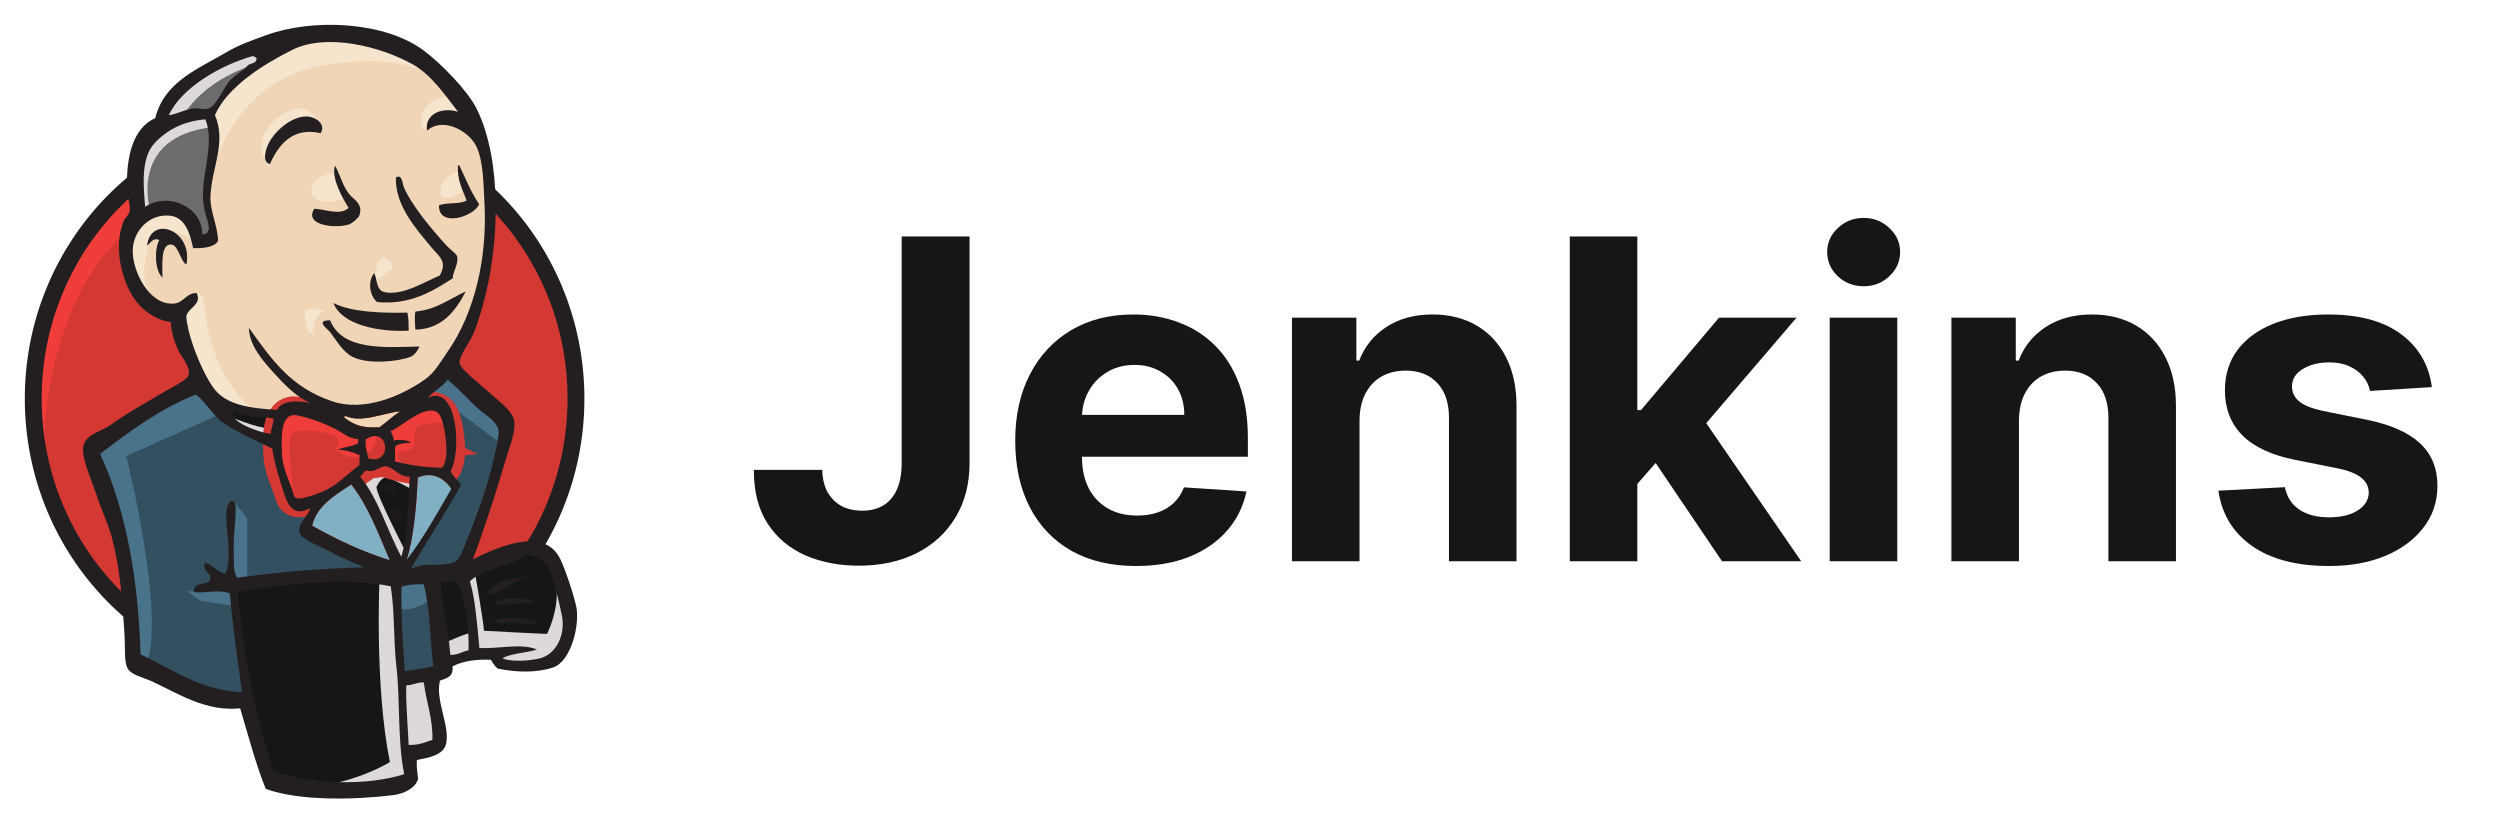 <svg width="167" height="55" viewBox="0 0 167 55" fill="none" xmlns="http://www.w3.org/2000/svg">
<path fill-rule="evenodd" clip-rule="evenodd" d="M38.475 26.563C38.475 36.803 30.359 45.105 20.348 45.105C10.336 45.105 2.221 36.803 2.221 26.563C2.221 16.323 10.336 8.021 20.348 8.021C30.359 8.021 38.475 16.323 38.475 26.563Z" fill="#D33833"/>
<path d="M2.959 31.155C2.959 31.155 1.647 11.82 19.464 11.267L18.221 9.195L8.553 12.441L5.791 15.618L3.374 20.244L1.992 25.631L2.407 29.222" fill="#EF3D3A"/>
<path d="M7.932 13.915C4.752 17.169 2.784 21.662 2.784 26.633C2.784 31.602 4.752 36.096 7.932 39.349C11.114 42.603 15.499 44.611 20.347 44.611C25.196 44.611 29.581 42.603 32.763 39.349C35.943 36.096 37.912 31.602 37.912 26.633C37.912 21.662 35.943 17.169 32.763 13.915C29.581 10.662 25.196 8.654 20.347 8.654C15.499 8.654 11.114 10.662 7.932 13.915ZM7.127 40.136C3.747 36.68 1.657 31.902 1.657 26.633C1.657 21.362 3.747 16.585 7.127 13.128C10.506 9.67 15.184 7.527 20.347 7.528C25.511 7.527 30.189 9.67 33.568 13.128C36.948 16.585 39.038 21.362 39.038 26.633C39.038 31.902 36.948 36.68 33.568 40.136C30.189 43.594 25.511 45.737 20.347 45.737C15.184 45.737 10.506 43.594 7.127 40.136Z" fill="#231F20"/>
<path fill-rule="evenodd" clip-rule="evenodd" d="M27.978 26.666L25.216 27.08L21.487 27.495L19.07 27.564L16.722 27.495L14.926 26.942L13.338 25.216L12.095 21.694L11.819 20.934L10.162 20.382L9.195 18.794L8.504 16.515L9.264 14.512L11.059 13.89L12.509 14.581L13.2 16.1L14.029 15.962L14.305 15.617L14.029 14.029L13.96 12.026L14.374 9.264L14.358 7.686L15.617 5.673L17.827 4.085L21.694 2.427L25.975 3.049L29.704 5.742L31.431 8.504L32.536 10.507L32.812 15.479L31.983 19.76L30.464 23.558L29.014 25.561" fill="#F0D6B7"/>
<path fill-rule="evenodd" clip-rule="evenodd" d="M25.63 38.613L15.755 39.027V40.684L16.584 46.485L16.169 46.968L9.264 44.62L8.78 43.792L8.09 35.989L6.502 31.293L6.156 30.188L11.681 26.39L13.407 25.699L14.926 27.564L16.238 28.738L17.758 29.221L18.448 29.428L19.277 33.019L19.898 33.779L21.487 33.226L20.382 35.367L26.39 38.198L25.63 38.613Z" fill="#335061"/>
<path fill-rule="evenodd" clip-rule="evenodd" d="M9.264 14.512L11.059 13.89L12.509 14.581L13.2 16.1L14.029 15.962L14.236 15.133L13.822 13.545L14.236 9.747L13.891 7.675L15.134 6.225L17.827 4.085L17.067 3.049L13.269 4.913L11.681 6.156L10.783 8.09L9.402 9.954L8.988 12.164L9.264 14.512Z" fill="#6D6B6D"/>
<path fill-rule="evenodd" clip-rule="evenodd" d="M12.095 8.021C12.095 8.021 13.131 5.466 17.274 4.223C21.418 2.98 17.482 3.325 17.482 3.325L12.993 5.051L11.266 6.778L10.507 8.159L12.095 8.021Z" fill="#DCD9D8"/>
<path fill-rule="evenodd" clip-rule="evenodd" d="M10.023 14.029C10.023 14.029 8.573 9.195 14.098 8.504L13.891 7.675L10.093 8.573L8.988 12.164L9.264 14.512L10.023 14.029Z" fill="#DCD9D8"/>
<path fill-rule="evenodd" clip-rule="evenodd" d="M12.233 20.451L13.137 19.575C13.137 19.575 13.546 19.622 13.614 20.106C13.684 20.589 13.891 24.94 16.86 27.288C17.131 27.502 14.65 26.942 14.65 26.942L12.44 23.489" fill="#F7E4CD"/>
<path fill-rule="evenodd" clip-rule="evenodd" d="M24.94 19.139C24.94 19.139 25.101 17.046 25.665 17.207C26.228 17.368 26.228 17.931 26.228 17.931C26.228 17.931 24.859 18.817 24.94 19.139Z" fill="#F7E4CD"/>
<path d="M30.671 11.474C30.671 11.474 29.533 11.714 29.428 12.717C29.323 13.72 30.671 12.924 30.878 12.855" fill="#F7E4CD"/>
<path d="M22.316 11.543C22.316 11.543 20.796 11.75 20.796 12.717C20.796 13.684 22.523 13.615 23.006 13.2" fill="#F7E4CD"/>
<path fill-rule="evenodd" clip-rule="evenodd" d="M12.924 16.031C12.924 16.031 10.299 14.443 10.023 15.962C9.747 17.482 9.125 18.587 10.438 20.175L9.54 19.899L8.711 17.758L8.435 15.686L10.023 14.029L11.819 14.167L12.855 14.996L12.924 16.031Z" fill="#F7E4CD"/>
<path fill-rule="evenodd" clip-rule="evenodd" d="M14.167 11.681C14.167 11.681 15.341 5.604 21.28 4.43C26.169 3.464 28.738 4.637 29.704 5.742C29.704 5.742 25.354 0.563 21.21 2.151C17.067 3.74 14.029 6.64 14.098 8.504C14.215 11.68 14.167 11.681 14.167 11.681Z" fill="#F7E4CD"/>
<path fill-rule="evenodd" clip-rule="evenodd" d="M30.188 6.432C30.188 6.432 28.186 6.363 28.116 8.159C28.116 8.159 28.116 8.435 28.254 8.711C28.254 8.711 29.843 6.916 30.809 7.883" fill="#F7E4CD"/>
<path fill-rule="evenodd" clip-rule="evenodd" d="M21.419 8.898C21.419 8.898 21.074 6.142 18.724 7.745C17.205 8.78 17.343 10.231 17.62 10.507C17.896 10.783 17.821 11.339 18.031 10.958C18.241 10.576 18.172 9.333 18.932 8.988C19.691 8.642 20.936 8.257 21.419 8.898Z" fill="#F7E4CD"/>
<path fill-rule="evenodd" clip-rule="evenodd" d="M14.926 27.564L8.435 30.464C8.435 30.464 11.128 41.168 9.747 44.482L8.78 44.137L8.711 40.063L6.916 32.329L6.156 30.188L12.924 25.63L14.926 27.564Z" fill="#49728B"/>
<path fill-rule="evenodd" clip-rule="evenodd" d="M15.594 33.484L16.515 34.608V38.751H15.41C15.41 38.751 15.272 35.851 15.272 35.505C15.272 35.16 15.41 33.917 15.41 33.917" fill="#49728B"/>
<path fill-rule="evenodd" clip-rule="evenodd" d="M15.617 39.373L12.509 39.511L13.407 40.132L15.617 40.477" fill="#49728B"/>
<path fill-rule="evenodd" clip-rule="evenodd" d="M26.252 38.682L28.807 38.613L29.428 44.966L26.804 45.311L26.252 38.682Z" fill="#335061"/>
<path fill-rule="evenodd" clip-rule="evenodd" d="M26.942 38.682L30.809 38.475C30.809 38.475 32.398 34.469 32.398 34.262C32.398 34.055 33.779 28.462 33.779 28.462L30.671 25.216L30.05 24.663L28.392 26.321V32.743L26.942 38.682Z" fill="#335061"/>
<path fill-rule="evenodd" clip-rule="evenodd" d="M28.669 38.198L26.252 38.682L26.597 40.615C27.495 41.03 29.014 39.925 29.014 39.925" fill="#49728B"/>
<path fill-rule="evenodd" clip-rule="evenodd" d="M28.738 26.114L33.572 29.704L33.71 28.047L30.05 24.663L28.738 26.114Z" fill="#49728B"/>
<path fill-rule="evenodd" clip-rule="evenodd" d="M18.014 52.286L16.584 46.485L15.873 42.204L15.755 39.027L22.226 38.682L26.252 38.682L25.886 45.933L26.507 51.527L26.438 52.563L21.19 52.977L18.014 52.286Z" fill="#161616"/>
<path fill-rule="evenodd" clip-rule="evenodd" d="M25.354 38.613C25.354 38.613 25.009 45.795 26.045 50.905C26.045 50.905 23.973 52.217 20.934 52.562L26.735 52.355L27.426 51.941L26.597 40.615L26.39 38.198" fill="#DCD9D8"/>
<path fill-rule="evenodd" clip-rule="evenodd" d="M29.546 44.414L32.239 43.654L37.349 43.378L38.109 41.03L36.728 36.956L35.139 36.749L32.93 37.439L30.809 38.474L29.684 38.268L28.807 38.613" fill="#161616"/>
<path fill-rule="evenodd" clip-rule="evenodd" d="M29.497 43.032C29.497 43.032 31.293 42.204 31.569 42.273L30.809 38.474L31.707 38.129C31.707 38.129 32.329 41.72 32.329 42.135C32.329 42.135 36.196 42.342 36.541 42.342C36.541 42.342 37.37 40.753 37.163 39.096L37.922 41.306L37.991 42.549L36.886 44.206L35.643 44.482L33.572 44.413L32.881 43.516L30.464 43.861L29.704 44.137" fill="#DCD9D8"/>
<path d="M26.784 38.13L25.264 34.263L23.676 31.984C23.676 31.984 24.021 31.017 24.505 31.017C24.988 31.017 26.093 31.017 26.093 31.017L27.612 31.57L27.474 34.125L26.784 38.13Z" fill="#161616"/>
<path fill-rule="evenodd" clip-rule="evenodd" d="M27.081 36.817C27.081 36.817 25.147 33.088 25.147 32.536C25.147 32.536 25.492 31.707 25.975 31.914C26.459 32.122 27.495 32.674 27.495 32.674V31.362L25.147 30.878L23.559 31.085L26.252 37.439L26.804 37.508" fill="#DCD9D8"/>
<path d="M18.635 27.703L16.722 27.495L14.926 26.942V27.564L15.804 28.531L18.566 29.774" fill="#161616"/>
<path fill-rule="evenodd" clip-rule="evenodd" d="M15.548 27.91C15.548 27.91 17.689 28.807 18.38 28.6L18.448 29.428L16.515 29.015L15.341 28.186L15.548 27.91Z" fill="#DCD9D8"/>
<path fill-rule="evenodd" clip-rule="evenodd" d="M29.539 31.252C28.367 31.218 27.308 31.079 26.381 30.817C26.444 30.437 26.326 30.064 26.421 29.791C26.679 29.605 27.112 29.608 27.503 29.564C27.165 29.398 26.691 29.332 26.301 29.428C26.292 29.165 26.174 29.001 26.102 28.795C26.761 28.559 28.316 27.018 29.191 27.529C29.608 27.771 29.785 29.158 29.817 29.832C29.844 30.392 29.766 30.956 29.539 31.252Z" fill="#D33833"/>
<path d="M29.539 31.252C28.367 31.218 27.308 31.079 26.381 30.817C26.444 30.437 26.326 30.064 26.421 29.791C26.679 29.605 27.112 29.608 27.503 29.564C27.165 29.398 26.691 29.332 26.301 29.428C26.292 29.165 26.174 29.001 26.102 28.795C26.761 28.559 28.316 27.018 29.191 27.529C29.608 27.771 29.785 29.158 29.817 29.832C29.844 30.392 29.766 30.956 29.539 31.252Z" stroke="#D33833" stroke-width="2.5"/>
<path fill-rule="evenodd" clip-rule="evenodd" d="M23.935 29.337C23.932 29.425 23.928 29.515 23.925 29.604C23.559 29.845 22.968 29.842 22.567 30.044C23.159 30.07 23.625 30.212 24.028 30.413C24.019 30.636 24.01 30.86 24.002 31.083C23.331 31.542 22.718 32.226 21.929 32.656C21.556 32.86 20.245 33.384 19.848 33.291C19.623 33.239 19.603 32.96 19.514 32.697C19.322 32.134 18.881 31.238 18.843 30.391C18.794 29.321 18.686 27.527 19.839 27.747C20.77 27.925 21.852 28.354 22.572 28.747C23.013 28.988 23.267 29.285 23.935 29.337Z" fill="#D33833"/>
<path d="M23.935 29.337C23.932 29.425 23.928 29.515 23.925 29.604C23.559 29.845 22.968 29.842 22.567 30.044C23.159 30.07 23.625 30.212 24.028 30.413C24.019 30.636 24.01 30.86 24.002 31.083C23.331 31.542 22.718 32.226 21.929 32.656C21.556 32.86 20.245 33.384 19.848 33.291C19.623 33.239 19.603 32.96 19.514 32.697C19.322 32.134 18.881 31.238 18.843 30.391C18.794 29.321 18.686 27.527 19.839 27.747C20.77 27.925 21.852 28.354 22.572 28.747C23.013 28.988 23.267 29.285 23.935 29.337Z" stroke="#D33833" stroke-width="2.5"/>
<path fill-rule="evenodd" clip-rule="evenodd" d="M24.601 30.614C24.499 30.031 24.381 29.864 24.426 29.356C25.981 28.319 26.273 31.136 24.601 30.614Z" fill="#D33833"/>
<path d="M24.601 30.614C24.499 30.031 24.381 29.864 24.426 29.356C25.981 28.319 26.273 31.136 24.601 30.614Z" stroke="#D33833" stroke-width="2.5"/>
<path fill-rule="evenodd" clip-rule="evenodd" d="M26.853 31.086C26.853 31.086 26.369 30.396 26.714 30.188C27.06 29.981 27.405 30.189 27.612 29.843C27.82 29.498 27.612 29.291 27.681 28.876C27.75 28.462 28.096 28.393 28.441 28.324C28.786 28.255 29.753 28.117 29.891 28.462L29.477 27.219L28.648 26.943L26.024 28.462L25.886 29.222V30.741" fill="#EF3D3A"/>
<path fill-rule="evenodd" clip-rule="evenodd" d="M19.602 33.365C19.519 32.288 19.431 31.211 19.333 30.135C19.187 28.527 19.719 28.808 21.113 28.808C21.326 28.808 22.424 29.061 22.502 29.222C22.879 29.991 21.872 29.82 22.936 30.4C23.834 30.89 25.42 30.103 25.057 29.015C24.854 28.773 23.999 28.939 23.693 28.78C23.153 28.501 22.614 28.221 22.074 27.941C21.388 27.585 19.802 27.066 19.07 27.564C17.215 28.825 19.187 31.976 19.848 33.291" fill="#EF3D3A"/>
<path fill-rule="evenodd" clip-rule="evenodd" d="M21.419 8.898C19.537 8.46 18.601 9.686 18.031 10.958C17.521 10.834 17.724 10.141 17.853 9.788C18.19 8.862 19.547 7.629 20.657 7.796C21.134 7.868 21.78 8.304 21.419 8.898Z" fill="#231F20"/>
<path fill-rule="evenodd" clip-rule="evenodd" d="M30.589 11.042C30.619 11.043 30.649 11.044 30.679 11.045C31.104 11.929 31.472 12.865 32.009 13.645C31.649 14.482 29.287 15.223 29.323 13.72C29.834 13.496 30.716 13.674 31.169 13.389C30.907 12.67 30.529 12.058 30.589 11.042Z" fill="#231F20"/>
<path fill-rule="evenodd" clip-rule="evenodd" d="M22.383 11.065C22.786 11.805 22.918 12.582 23.491 13.141C23.749 13.393 24.252 13.699 24.003 14.399C23.945 14.565 23.519 14.933 23.274 15.005C22.377 15.27 20.287 15.06 20.995 13.942C21.737 13.976 22.733 14.423 23.288 13.885C22.862 13.204 22.103 11.858 22.383 11.065Z" fill="#231F20"/>
<path fill-rule="evenodd" clip-rule="evenodd" d="M30.253 18.584C28.902 19.451 27.397 20.394 25.184 20.176C24.712 19.765 24.531 18.85 24.991 18.246C25.23 18.657 25.079 19.413 25.746 19.527C27.001 19.741 28.462 18.759 29.365 18.415C29.925 17.471 29.317 17.124 28.813 16.516C27.78 15.271 26.395 13.728 26.445 11.865C26.862 11.562 26.898 12.327 26.958 12.466C27.497 13.728 28.855 15.342 29.845 16.422C30.088 16.688 30.489 16.943 30.533 17.119C30.662 17.631 30.199 18.244 30.253 18.584Z" fill="#231F20"/>
<path fill-rule="evenodd" clip-rule="evenodd" d="M12.451 17.671C12.028 17.429 11.927 16.365 11.43 16.335C10.72 16.292 10.85 17.715 10.852 18.547C10.364 18.104 10.278 16.738 10.637 16.036C10.228 15.835 10.045 16.257 9.818 16.406C10.11 14.287 12.918 15.423 12.451 17.671Z" fill="#231F20"/>
<path fill-rule="evenodd" clip-rule="evenodd" d="M31.113 19.466C30.484 20.663 29.595 21.98 27.75 22.019C27.713 21.632 27.684 21.044 27.753 20.812C29.163 20.676 30.033 19.959 31.113 19.466Z" fill="#231F20"/>
<path fill-rule="evenodd" clip-rule="evenodd" d="M22.276 20.242C23.453 20.86 25.614 20.927 27.213 20.88C27.299 21.23 27.297 21.663 27.3 22.09C25.245 22.193 22.815 21.684 22.276 20.242Z" fill="#231F20"/>
<path fill-rule="evenodd" clip-rule="evenodd" d="M22.052 21.395C22.866 23.438 25.662 23.203 28.02 23.146C27.916 23.412 27.691 23.725 27.411 23.838C26.656 24.145 24.572 24.379 23.523 23.822C22.858 23.468 22.43 22.669 22.066 22.201C21.89 21.974 21.013 21.397 22.052 21.395Z" fill="#231F20"/>
<path fill-rule="evenodd" clip-rule="evenodd" d="M30.155 32.662C29.2 34.297 28.287 35.976 27.154 37.418C27.629 36.022 27.832 33.685 27.904 31.904C28.897 31.439 29.748 32.009 30.155 32.662Z" fill="#81B0C4"/>
<path fill-rule="evenodd" clip-rule="evenodd" d="M35.291 38.538C34.223 38.752 33.472 39.791 32.429 39.724C33.002 38.916 34.006 38.576 35.291 38.538Z" fill="#231F20"/>
<path fill-rule="evenodd" clip-rule="evenodd" d="M35.763 40.211C34.892 40.303 33.869 40.444 32.985 40.371C33.404 39.732 35.015 39.953 35.763 40.211Z" fill="#231F20"/>
<path fill-rule="evenodd" clip-rule="evenodd" d="M36.065 41.653C35.086 41.674 33.869 41.655 32.938 41.577C33.489 40.985 35.43 41.357 36.065 41.653Z" fill="#231F20"/>
<path fill-rule="evenodd" clip-rule="evenodd" d="M28.312 45.599C28.453 46.829 28.94 48.075 28.879 49.421C28.338 49.604 28.027 49.764 27.302 49.763C27.25 48.618 27.097 46.869 27.143 45.778C27.5 45.801 28.026 45.523 28.312 45.599Z" fill="#DCD9D8"/>
<path fill-rule="evenodd" clip-rule="evenodd" d="M26.734 27.478C26.242 27.799 25.824 28.2 25.352 28.542C24.305 28.594 23.733 28.47 22.964 27.868C22.977 27.82 23.054 27.842 23.057 27.782C24.178 28.282 25.602 27.579 26.734 27.478Z" fill="#F0D6B7"/>
<path fill-rule="evenodd" clip-rule="evenodd" d="M20.85 35.118C21.158 33.783 22.365 33.092 23.461 32.358C24.591 33.793 25.279 35.639 26.037 37.42C24.247 36.88 22.419 36.005 20.85 35.118Z" fill="#81B0C4"/>
<path fill-rule="evenodd" clip-rule="evenodd" d="M27.143 45.778C27.098 46.869 27.251 48.618 27.302 49.763C28.027 49.764 28.338 49.604 28.879 49.421C28.941 48.075 28.453 46.829 28.312 45.599C28.026 45.523 27.5 45.801 27.143 45.778ZM15.85 39.573C16.328 43.97 17.021 47.666 18.291 51.559C21.111 52.416 24.51 52.49 27.003 51.718C26.545 49.52 26.745 46.845 26.478 44.5C26.276 42.737 26.379 40.964 26.102 39.166C23.082 38.537 18.814 39.019 15.85 39.573ZM26.817 39.193C26.791 41.082 26.901 42.944 27.045 44.835C27.77 44.726 28.262 44.653 28.936 44.506C28.717 42.685 28.744 40.637 28.299 39.027C27.784 39.032 27.33 39.021 26.817 39.193ZM30.495 38.889C30.151 38.81 29.75 38.886 29.421 38.892C29.576 40.431 29.951 42.13 30.083 43.746C30.6 43.762 30.876 43.518 31.302 43.436C31.325 42.017 31.178 40.063 30.495 38.889ZM36.064 43.977C37.143 43.716 37.821 42.395 37.519 41.039C37.317 40.127 36.956 38.411 36.571 37.828C36.285 37.396 35.513 36.831 34.895 37.227C33.891 37.87 32.123 38.056 31.391 38.834C31.758 40.057 31.872 41.736 32.023 43.284C33.277 43.362 34.821 42.939 35.864 43.388C35.135 43.624 34.191 43.626 33.561 43.97C34.075 44.218 35.279 44.168 36.064 43.977ZM26.037 37.42C25.279 35.639 24.592 33.793 23.461 32.358C22.365 33.092 21.158 33.783 20.85 35.118C22.419 36.005 24.247 36.88 26.037 37.42ZM27.904 31.904C27.832 33.685 27.629 36.022 27.154 37.418C28.287 35.976 29.2 34.297 30.155 32.662C29.748 32.009 28.897 31.439 27.904 31.904ZM25.787 31.152C25.358 31.106 24.994 31.645 24.436 31.412C24.308 31.553 24.192 31.706 24.062 31.844C25.294 33.329 25.854 35.436 26.806 37.181C27.317 35.505 27.258 33.668 27.37 31.839C26.668 31.883 26.279 31.204 25.787 31.152ZM24.427 29.356C24.381 29.864 24.499 30.031 24.601 30.614C26.273 31.136 25.981 28.319 24.427 29.356ZM22.573 28.747C21.852 28.354 20.77 27.925 19.839 27.747C18.686 27.527 18.794 29.321 18.843 30.391C18.881 31.238 19.322 32.134 19.514 32.697C19.603 32.96 19.624 33.239 19.848 33.291C20.245 33.383 21.556 32.86 21.929 32.656C22.719 32.225 23.331 31.542 24.002 31.083C24.011 30.859 24.019 30.636 24.028 30.413C23.625 30.212 23.159 30.07 22.567 30.044C22.968 29.842 23.559 29.845 23.925 29.604C23.928 29.515 23.932 29.425 23.935 29.337C23.267 29.285 23.013 28.988 22.573 28.747ZM15.692 27.497C15.094 28.104 17.369 28.932 18.093 28.976C18.089 28.592 18.312 28.23 18.267 27.954C17.407 27.803 16.276 27.903 15.692 27.497ZM23.057 27.782C23.054 27.842 22.977 27.82 22.964 27.868C23.733 28.47 24.305 28.594 25.352 28.542C25.824 28.199 26.242 27.799 26.734 27.478C25.602 27.579 24.178 28.282 23.057 27.782ZM29.817 29.832C29.785 29.158 29.608 27.771 29.191 27.528C28.316 27.018 26.761 28.559 26.102 28.795C26.174 29.001 26.292 29.164 26.301 29.428C26.691 29.332 27.165 29.398 27.503 29.564C27.112 29.608 26.679 29.605 26.421 29.791C26.326 30.064 26.444 30.437 26.381 30.817C27.308 31.079 28.367 31.218 29.538 31.252C29.766 30.956 29.844 30.392 29.817 29.832ZM14.685 28.084C14.497 27.951 13.227 26.298 13.053 26.367C10.755 27.273 8.606 28.84 6.686 30.323C8.517 34.251 9.256 39.065 9.386 43.704C11.484 44.685 13.326 46.099 16.172 46.247C15.843 43.916 15.542 41.837 15.355 39.644C14.64 39.342 13.614 39.657 12.945 39.55C12.939 38.744 13.967 39.197 14.053 38.655C14.117 38.244 13.487 38.213 13.692 37.567C14.215 37.758 14.49 38.178 15.048 38.335C15.558 37.22 15.041 35.246 15.114 34.314C15.128 34.139 15.202 33.344 15.594 33.484C15.941 33.607 15.574 35.597 15.612 36.48C15.647 37.293 15.514 38.079 15.843 38.59C18.593 38.215 21.388 37.973 24.364 37.892C23.709 37.611 22.931 37.345 22.079 36.864C21.617 36.604 20.16 36.061 20.026 35.622C19.813 34.923 20.585 34.55 20.716 33.95C19.328 34.708 19.057 33.225 18.729 32.174C18.431 31.223 18.262 30.512 18.189 29.963C16.993 29.393 15.714 28.816 14.685 28.084ZM28.603 26.567C30.517 25.638 30.863 30.037 30.112 31.454C30.228 31.876 30.627 32.038 30.79 32.418C29.721 34.332 28.534 36.119 27.444 38.011C28.255 37.506 29.414 37.921 30.368 37.543C30.717 37.405 30.97 36.606 31.234 35.967C31.96 34.209 32.723 31.993 33.062 30.316C33.139 29.934 33.348 29.101 33.301 28.761C33.217 28.151 32.391 27.7 31.971 27.323C31.196 26.628 30.709 26.015 29.901 25.365C29.573 25.848 28.87 26.173 28.603 26.567ZM10.306 9.585C9.393 10.589 9.584 12.47 9.695 13.809C11.344 12.771 13.533 13.891 13.512 15.655C14.3 15.634 13.807 14.672 13.664 14.052C13.199 12.027 14.448 9.826 13.721 7.974C12.308 8.081 11.148 8.658 10.306 9.585ZM16.834 3.758C14.769 4.344 12.122 5.845 11.273 7.7C11.93 7.605 12.386 7.274 13.035 7.232C13.28 7.217 13.601 7.335 13.882 7.265C14.444 7.126 14.917 5.868 15.341 5.399C15.753 4.942 16.249 4.747 16.589 4.33C16.807 4.225 17.13 4.232 17.142 3.905C17.047 3.803 16.948 3.726 16.834 3.758ZM27.587 4.309C25.443 3.099 21.814 2.19 19.534 3.327C17.693 4.244 15.206 5.762 14.358 7.686C15.15 9.542 14.123 11.243 14.058 13.128C14.023 14.131 14.53 15.007 14.569 16.099C14.297 16.546 13.469 16.601 12.896 16.57C12.703 15.604 12.365 14.519 11.37 14.41C9.963 14.256 8.934 15.421 8.87 16.638C8.795 18.069 9.97 20.441 11.635 20.277C12.278 20.213 12.437 19.568 13.137 19.575C13.517 20.333 12.551 20.571 12.452 21.113C12.426 21.253 12.532 21.8 12.594 22.057C12.896 23.307 13.571 24.924 14.234 25.876C15.077 27.083 16.732 27.265 18.512 27.383C18.831 26.698 20.002 26.754 20.765 26.934C19.851 26.571 19 25.693 18.295 24.915C17.485 24.023 16.665 23.066 16.624 21.9C18.154 24.023 19.418 25.877 22.2 26.811C24.305 27.517 26.764 26.487 28.382 25.351C29.053 24.879 29.454 24.13 29.931 23.444C31.716 20.876 32.549 17.211 32.366 13.658C32.29 12.193 32.294 10.733 31.802 9.748C31.288 8.717 29.551 7.795 28.533 8.727C28.345 7.725 29.379 7.105 30.594 7.466C29.728 6.347 28.819 5.004 27.587 4.309ZM31.582 37.366C33.257 36.534 36.387 35.125 37.438 37.37C37.825 38.197 38.28 39.596 38.481 40.45C38.764 41.655 38.173 44.188 36.935 44.592C35.841 44.949 34.564 44.928 33.246 44.663C33.091 44.534 32.918 44.309 32.797 44.074C31.857 44.038 30.976 44.125 30.232 44.512C30.303 45.208 29.832 45.319 29.391 45.462C29.064 46.76 30.045 48.453 29.81 49.636C29.642 50.479 28.606 50.609 27.844 50.767C27.819 51.235 27.877 51.626 27.929 52.022C27.755 52.664 26.974 53.029 26.233 53.119C23.797 53.412 20.098 53.543 17.755 52.701C17.101 51.097 16.586 49.146 16.041 47.315C13.756 47.559 11.908 46.329 10.165 45.523C9.562 45.243 8.727 45.089 8.502 44.609C8.284 44.144 8.373 43.253 8.319 42.411C8.181 40.261 8.063 38.188 7.495 35.987C7.24 34.999 6.796 34.127 6.486 33.176C6.199 32.294 5.699 31.203 5.568 30.324C5.375 29.02 6.602 28.948 7.387 28.383C8.601 27.509 9.553 27.026 10.867 26.237C11.257 26.004 12.431 25.413 12.564 25.141C12.829 24.601 12.108 23.84 11.916 23.417C11.611 22.748 11.452 22.18 11.408 21.52C10.306 21.345 9.47 20.689 8.965 19.95C8.13 18.725 7.551 16.46 8.273 14.737C8.33 14.601 8.613 14.334 8.654 14.126C8.737 13.716 8.5 13.17 8.485 12.733C8.409 10.494 8.864 8.564 10.371 7.889C10.983 5.451 13.174 4.64 15.238 3.428C16.009 2.976 16.86 2.686 17.738 2.363C20.889 1.203 25.723 1.422 28.338 3.399C29.446 4.238 31.219 6.009 31.853 7.291C33.527 10.675 33.408 16.331 32.237 20.449C32.08 21.001 31.851 21.814 31.532 22.478C31.31 22.942 30.619 23.869 30.703 24.279C30.789 24.702 32.278 25.832 32.598 26.14C33.172 26.695 34.265 27.431 34.353 28.131C34.448 28.875 34.025 29.894 33.811 30.613C33.094 33.011 32.394 35.228 31.582 37.366Z" fill="#231F20"/>
<path fill-rule="evenodd" clip-rule="evenodd" d="M20.404 20.764C20.495 20.643 20.995 20.46 21.694 20.796C21.694 20.796 20.865 20.934 20.934 22.316L20.589 22.247C20.589 22.247 20.232 20.994 20.404 20.764Z" fill="#F7E4CD"/>
<path fill-rule="evenodd" clip-rule="evenodd" d="M26.459 32.639C26.459 32.849 26.289 33.019 26.079 33.019C25.869 33.019 25.699 32.849 25.699 32.639C25.699 32.43 25.869 32.26 26.079 32.26C26.289 32.26 26.459 32.43 26.459 32.639Z" fill="#1D1919"/>
<path fill-rule="evenodd" clip-rule="evenodd" d="M26.839 34.401C26.839 34.61 26.669 34.78 26.459 34.78C26.249 34.78 26.079 34.61 26.079 34.401C26.079 34.191 26.249 34.02 26.459 34.02C26.669 34.02 26.839 34.191 26.839 34.401Z" fill="#1D1919"/>
<path d="M162.449 25.859L158.318 26.114C158.247 25.76 158.095 25.443 157.862 25.16C157.629 24.87 157.322 24.641 156.941 24.471C156.566 24.295 156.118 24.207 155.595 24.207C154.896 24.207 154.306 24.355 153.826 24.652C153.346 24.941 153.106 25.33 153.106 25.817C153.106 26.205 153.261 26.534 153.572 26.802C153.882 27.07 154.416 27.286 155.171 27.448L158.116 28.042C159.699 28.366 160.878 28.889 161.655 29.61C162.432 30.33 162.82 31.276 162.82 32.449C162.82 33.515 162.506 34.451 161.877 35.256C161.256 36.061 160.401 36.69 159.314 37.142C158.233 37.587 156.986 37.809 155.574 37.809C153.42 37.809 151.704 37.361 150.425 36.464C149.154 35.56 148.409 34.331 148.19 32.777L152.629 32.544C152.763 33.201 153.088 33.702 153.604 34.048C154.119 34.387 154.779 34.557 155.585 34.557C156.376 34.557 157.011 34.405 157.491 34.101C157.979 33.791 158.226 33.392 158.233 32.904C158.226 32.495 158.053 32.159 157.714 31.898C157.375 31.629 156.852 31.425 156.146 31.283L153.328 30.722C151.739 30.404 150.556 29.853 149.779 29.069C149.009 28.285 148.624 27.286 148.624 26.071C148.624 25.026 148.907 24.125 149.472 23.37C150.044 22.614 150.846 22.031 151.877 21.622C152.915 21.212 154.13 21.007 155.521 21.007C157.576 21.007 159.194 21.442 160.373 22.31C161.559 23.179 162.252 24.362 162.449 25.859Z" fill="#161616"/>
<path d="M134.866 28.084V37.491H130.353V21.219H134.654V24.09H134.844C135.205 23.144 135.808 22.395 136.656 21.844C137.504 21.286 138.531 21.007 139.739 21.007C140.869 21.007 141.854 21.255 142.694 21.749C143.535 22.243 144.188 22.95 144.654 23.868C145.12 24.779 145.354 25.866 145.354 27.131V37.491H140.841V27.936C140.848 26.94 140.593 26.163 140.078 25.605C139.562 25.04 138.852 24.758 137.948 24.758C137.341 24.758 136.804 24.888 136.338 25.149C135.879 25.411 135.519 25.792 135.258 26.294C135.003 26.788 134.873 27.385 134.866 28.084Z" fill="#161616"/>
<path d="M122.225 37.491V21.219H126.738V37.491H122.225ZM124.492 19.122C123.821 19.122 123.245 18.899 122.765 18.454C122.292 18.002 122.055 17.462 122.055 16.833C122.055 16.212 122.292 15.679 122.765 15.234C123.245 14.782 123.821 14.556 124.492 14.556C125.163 14.556 125.735 14.782 126.208 15.234C126.688 15.679 126.928 16.212 126.928 16.833C126.928 17.462 126.688 18.002 126.208 18.454C125.735 18.899 125.163 19.122 124.492 19.122Z" fill="#161616"/>
<path d="M108.95 32.809L108.961 27.395H109.618L114.83 21.219H120.01L113.008 29.398H111.938L108.95 32.809ZM104.861 37.491V15.795H109.374V37.491H104.861ZM115.031 37.491L110.243 30.404L113.252 27.215L120.318 37.491H115.031Z" fill="#161616"/>
<path d="M90.816 28.084V37.491H86.303V21.219H90.605V24.09H90.795C91.155 23.144 91.759 22.395 92.607 21.844C93.454 21.286 94.482 21.007 95.69 21.007C96.82 21.007 97.805 21.255 98.645 21.749C99.486 22.243 100.139 22.95 100.605 23.868C101.071 24.779 101.304 25.866 101.304 27.131V37.491H96.791V27.936C96.798 26.94 96.544 26.163 96.029 25.605C95.513 25.04 94.803 24.758 93.899 24.758C93.292 24.758 92.755 24.888 92.289 25.149C91.83 25.411 91.47 25.792 91.208 26.294C90.954 26.788 90.823 27.385 90.816 28.084Z" fill="#161616"/>
<path d="M75.89 37.809C74.216 37.809 72.775 37.47 71.567 36.792C70.367 36.107 69.442 35.139 68.792 33.889C68.142 32.632 67.817 31.146 67.817 29.429C67.817 27.756 68.142 26.287 68.792 25.022C69.442 23.758 70.356 22.773 71.536 22.067C72.722 21.36 74.113 21.007 75.71 21.007C76.783 21.007 77.782 21.18 78.708 21.526C79.64 21.865 80.452 22.378 81.144 23.062C81.843 23.748 82.387 24.609 82.776 25.647C83.164 26.679 83.358 27.886 83.358 29.27V30.51H69.618V27.713H79.11C79.11 27.064 78.969 26.488 78.686 25.986C78.404 25.485 78.012 25.093 77.51 24.811C77.016 24.521 76.441 24.376 75.784 24.376C75.099 24.376 74.491 24.535 73.962 24.853C73.439 25.164 73.029 25.584 72.733 26.114C72.436 26.636 72.284 27.219 72.277 27.861V30.521C72.277 31.326 72.425 32.021 72.722 32.608C73.026 33.194 73.453 33.646 74.004 33.964C74.555 34.281 75.208 34.44 75.964 34.44C76.465 34.44 76.924 34.37 77.341 34.228C77.758 34.087 78.114 33.875 78.411 33.593C78.708 33.31 78.934 32.964 79.089 32.555L83.263 32.83C83.051 33.833 82.617 34.709 81.96 35.457C81.31 36.199 80.47 36.778 79.439 37.195C78.415 37.604 77.231 37.809 75.89 37.809Z" fill="#161616"/>
<path d="M60.232 15.795H64.766V30.923C64.766 32.322 64.452 33.536 63.823 34.568C63.202 35.599 62.337 36.393 61.228 36.951C60.119 37.509 58.83 37.788 57.361 37.788C56.054 37.788 54.868 37.559 53.801 37.099C52.742 36.633 51.902 35.927 51.28 34.981C50.659 34.027 50.352 32.83 50.358 31.389H54.925C54.939 31.961 55.055 32.452 55.274 32.862C55.5 33.264 55.807 33.575 56.196 33.794C56.591 34.006 57.057 34.112 57.594 34.112C58.159 34.112 58.636 33.992 59.024 33.752C59.42 33.505 59.72 33.144 59.925 32.671C60.13 32.198 60.232 31.615 60.232 30.923V15.795Z" fill="#161616"/>
</svg>
